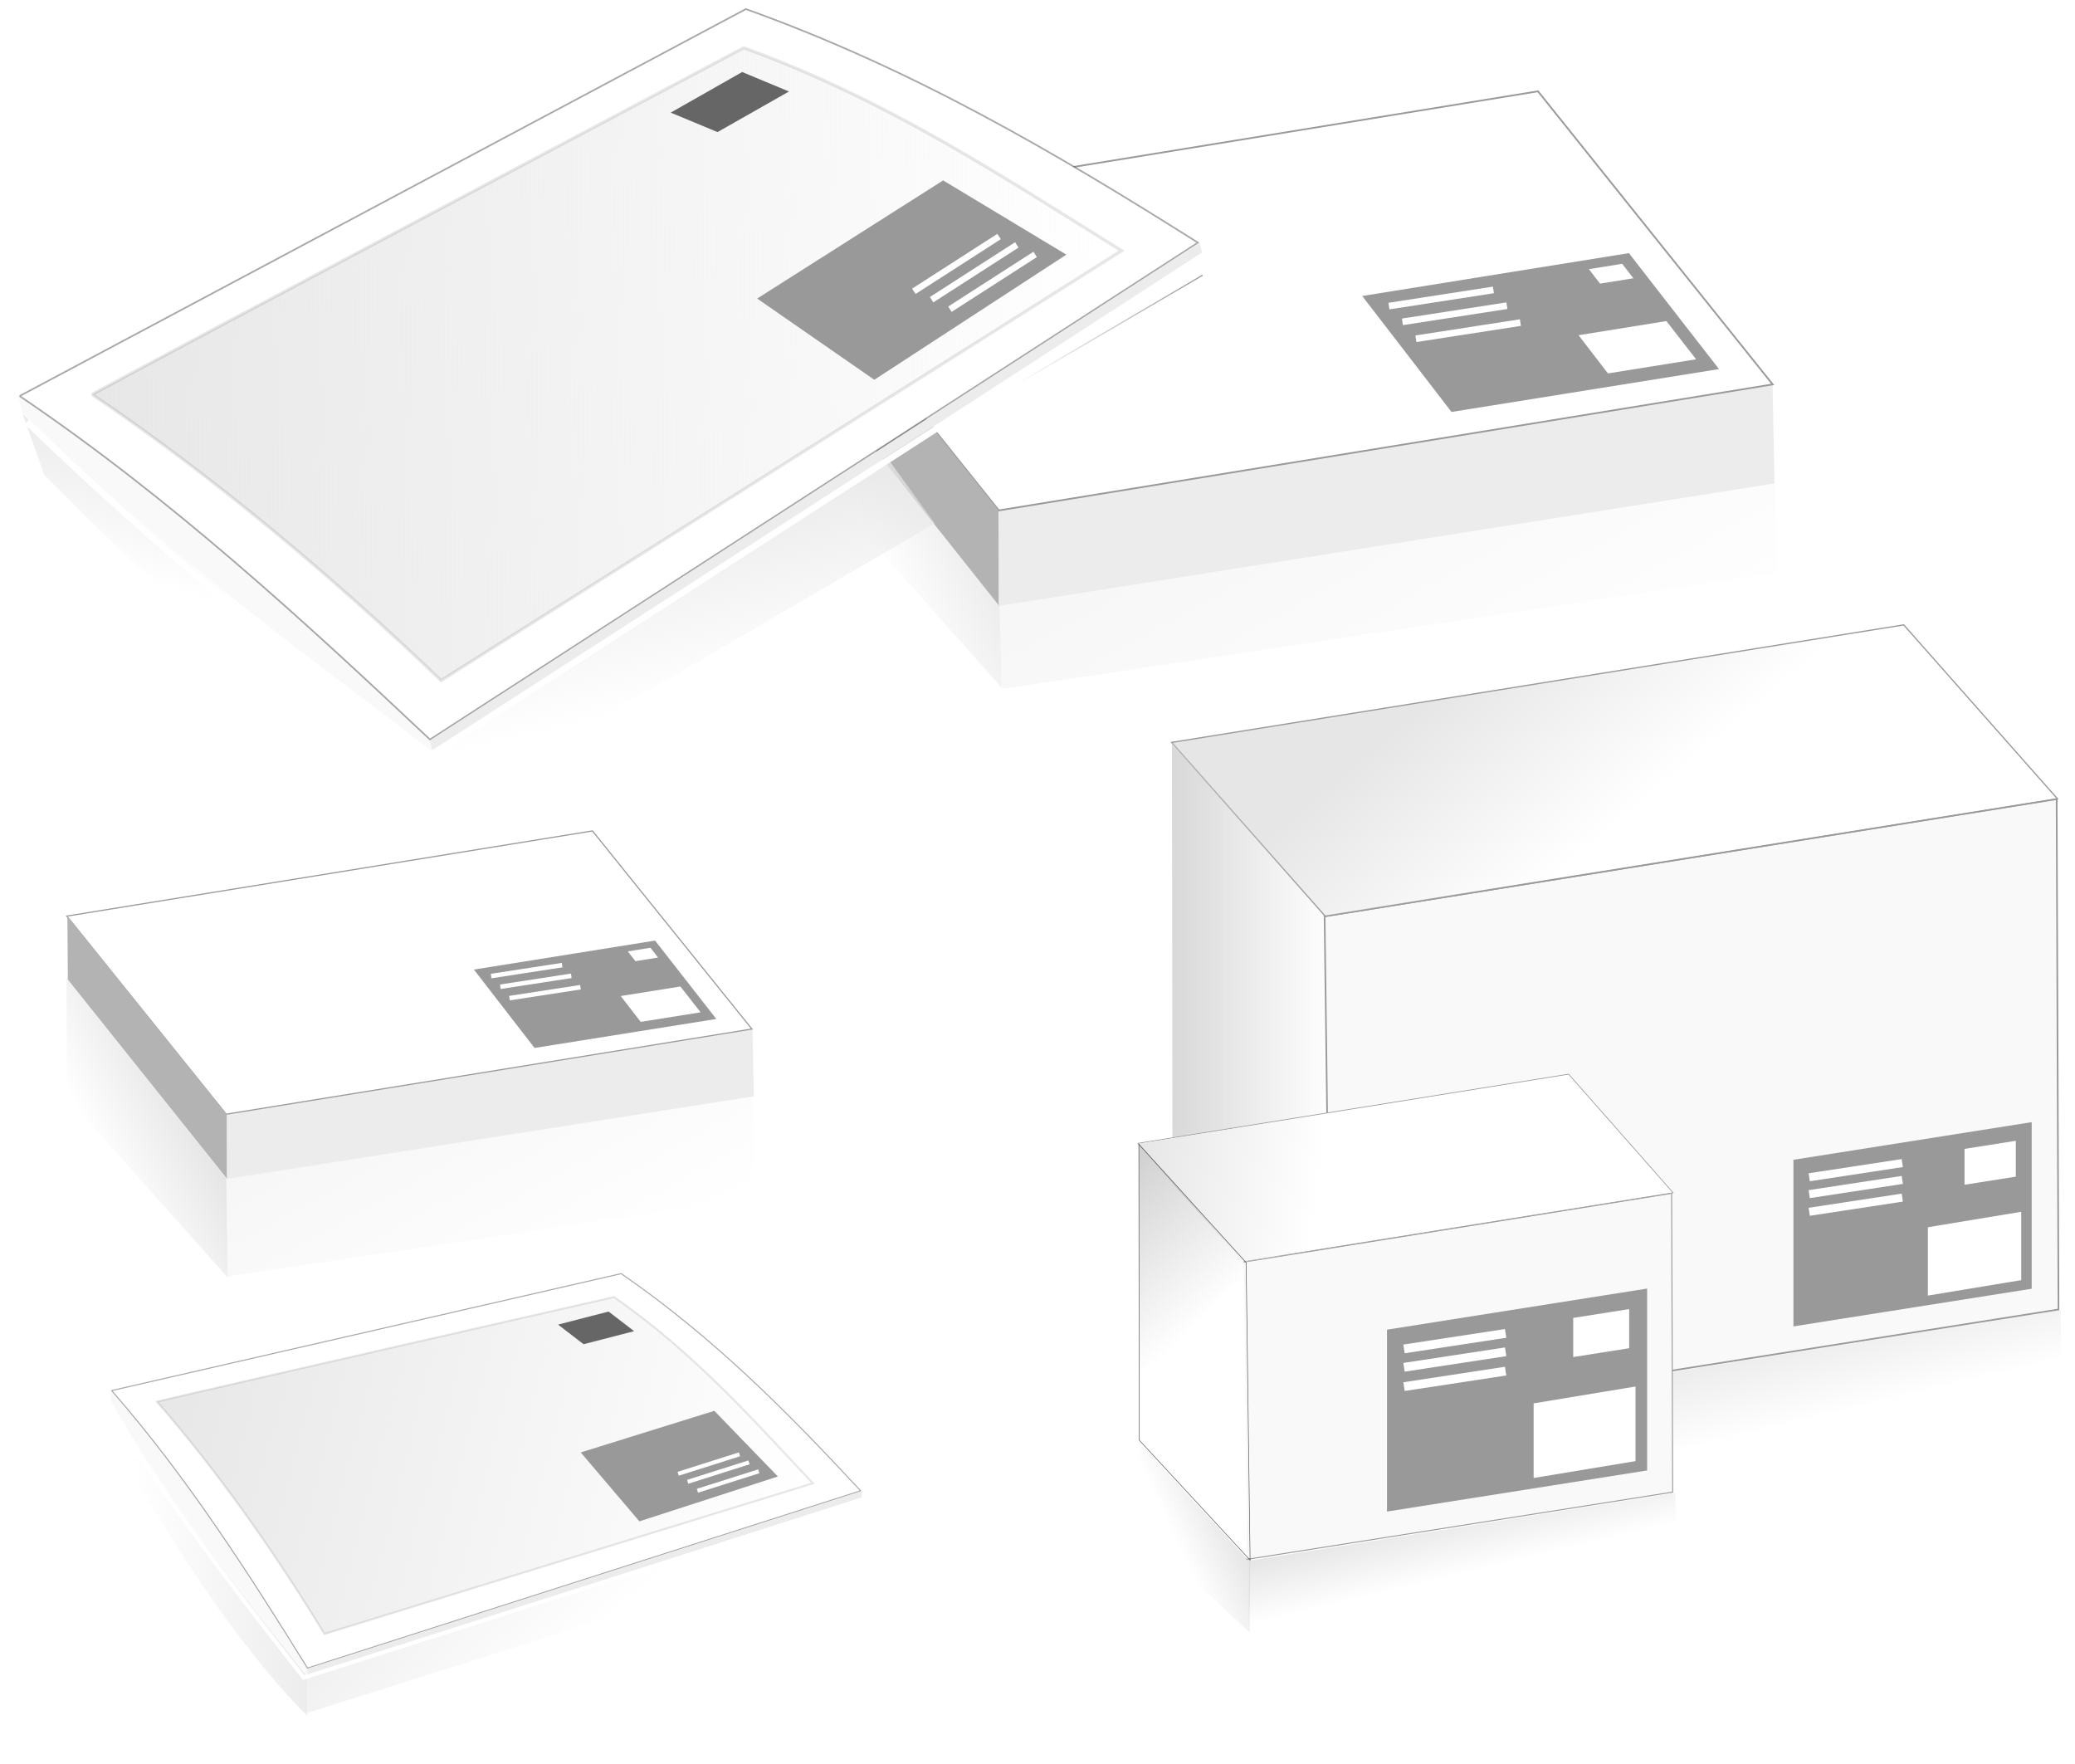 <svg xmlns="http://www.w3.org/2000/svg" xmlns:xlink="http://www.w3.org/1999/xlink" viewBox="0 0 400 340"><defs><linearGradient id="j" y2="259.95" gradientUnits="userSpaceOnUse" x2="678.19" gradientTransform="matrix(1.79 -.482 .48 1.799 -533.8 73.913)" y1="249.83" x1="638.89"><stop offset="0" stop-color="#e6e6e6"/><stop offset="1" stop-color="#e6e6e6" stop-opacity="0"/></linearGradient><linearGradient id="t" y2="85.757" gradientUnits="userSpaceOnUse" x2="628.59" gradientTransform="matrix(2.589 0 0 2.576 -659.02 62.545)" y1="83.343" x1="633.69"><stop offset="0" stop-color="#b3b3b3"/><stop offset="1" stop-color="#b3b3b3" stop-opacity="0"/></linearGradient><linearGradient id="v" y2="135.06" gradientUnits="userSpaceOnUse" x2="524.85" gradientTransform="matrix(3.226 0 0 3.217 -1021.1 47.867)" y1="132.6" x1="521.7"><stop offset="0" stop-color="#e6e6e6"/><stop offset="1" stop-color="#e6e6e6" stop-opacity="0"/></linearGradient><linearGradient id="w" y2="266.64" gradientUnits="userSpaceOnUse" x2="973.83" y1="255.41" x1="963.34"><stop offset="0" stop-color="#ccc"/><stop offset="1" stop-color="#ccc" stop-opacity="0"/></linearGradient><linearGradient id="p" y2="136.44" gradientUnits="userSpaceOnUse" x2="526.92" gradientTransform="matrix(5.511 0 0 5.495 -2145.9 -347.3)" y1="133.81" x1="525.56"><stop offset="0" stop-color="#e6e6e6"/><stop offset="1" stop-color="#e6e6e6" stop-opacity="0"/></linearGradient><linearGradient id="q" y2="23.504" gradientUnits="userSpaceOnUse" x2="605.37" gradientTransform="matrix(5.511 0 0 5.483 -2348.4 79.558)" y1="23.504" x1="602.14"><stop offset="0" stop-color="#ccc"/><stop offset="1" stop-color="#ccc" stop-opacity="0"/></linearGradient><linearGradient id="r" y2="85.769" gradientUnits="userSpaceOnUse" x2="628.6" gradientTransform="matrix(4.423 0 0 4.4 -1805.8 -151.4)" y1="83.223" x1="632.89"><stop offset="0" stop-color="#b3b3b3"/><stop offset="1" stop-color="#b3b3b3" stop-opacity="0"/></linearGradient><linearGradient id="s" y2="89.283" xlink:href="#a" gradientUnits="userSpaceOnUse" x2="634.04" gradientTransform="matrix(4.423 0 0 4.4 -1805.8 -151.4)" y1="83.359" x1="632.61"/><linearGradient id="a"><stop offset="0" stop-color="#b3b3b3"/><stop offset="1" stop-color="#b3b3b3" stop-opacity="0"/></linearGradient><linearGradient id="h" y2="84.104" xlink:href="#a" gradientUnits="userSpaceOnUse" x2="628.02" gradientTransform="matrix(3.879 0 0 3.914 -1568.6 -103.71)" y1="81.168" x1="634.57"/><linearGradient id="i" y2="90.707" gradientUnits="userSpaceOnUse" x2="641.1" gradientTransform="matrix(3.879 0 0 3.914 -1568.6 -103.71)" y1="81.074" x1="635.82"><stop offset="0" stop-color="#f2f2f2"/><stop offset="1" stop-color="#f2f2f2" stop-opacity="0"/></linearGradient><linearGradient id="u" y2="89.283" gradientUnits="userSpaceOnUse" x2="634.04" gradientTransform="matrix(2.589 0 0 2.576 -659.02 62.545)" y1="83.359" x1="632.61"><stop offset="0" stop-color="#b3b3b3"/><stop offset="1" stop-color="#b3b3b3" stop-opacity="0"/></linearGradient><linearGradient id="k" y2="261.62" gradientUnits="userSpaceOnUse" x2="651.07" gradientTransform="matrix(2.32 -.625 .622 2.331 -929.59 38.924)" y1="257.58" x1="653.46"><stop offset="0" stop-color="#e6e6e6"/><stop offset="1" stop-color="#e6e6e6" stop-opacity="0"/></linearGradient><linearGradient id="l" y2="267.52" gradientUnits="userSpaceOnUse" x2="661.88" gradientTransform="matrix(2.32 -.625 .622 2.331 -929.59 38.924)" y1="260.73" x1="662.1"><stop offset="0" stop-color="#e6e6e6"/><stop offset="1" stop-color="#e6e6e6" stop-opacity="0"/></linearGradient><linearGradient id="d" y2="267.31" gradientUnits="userSpaceOnUse" x2="666.76" gradientTransform="translate(-585.87 -233.36) scale(1.89)" y1="257.68" x1="657.74"><stop offset="0" stop-color="#e6e6e6"/><stop offset="1" stop-color="#e6e6e6" stop-opacity="0"/></linearGradient><linearGradient id="o" y2="191.36" gradientUnits="userSpaceOnUse" x2="786.19" y1="182.5" x1="798.01"><stop offset="0"/><stop offset="1" stop-opacity="0"/></linearGradient><linearGradient id="c" y2="257.11" gradientUnits="userSpaceOnUse" x2="647.66" gradientTransform="translate(-585.87 -233.36) scale(1.89)" y1="256.11" x1="656.98"><stop offset="0" stop-color="#e6e6e6"/><stop offset="1" stop-color="#e6e6e6" stop-opacity="0"/></linearGradient><linearGradient id="f" y2="85.211" gradientUnits="userSpaceOnUse" x2="627.31" gradientTransform="translate(-1352 -67.017) scale(3.265)" y1="81.546" x1="634.59"><stop offset="0" stop-color="#b3b3b3"/><stop offset="1" stop-color="#b3b3b3" stop-opacity="0"/></linearGradient><linearGradient id="g" y2="90.707" gradientUnits="userSpaceOnUse" x2="641.1" gradientTransform="translate(-1352 -67.017) scale(3.265)" y1="81.074" x1="635.82"><stop offset="0" stop-color="#f2f2f2"/><stop offset="1" stop-color="#f2f2f2" stop-opacity="0"/></linearGradient><linearGradient id="b" y2="259.95" gradientUnits="userSpaceOnUse" x2="678.19" gradientTransform="translate(-292 -126.24) scale(1.459)" y1="249.83" x1="638.89"><stop offset="0" stop-color="#e6e6e6"/><stop offset="1" stop-color="#e6e6e6" stop-opacity="0"/></linearGradient><filter id="n" color-interpolation-filters="sRGB"><feGaussianBlur stdDeviation=".109"/></filter><filter id="m" color-interpolation-filters="sRGB"><feGaussianBlur stdDeviation=".064"/></filter><filter id="e" color-interpolation-filters="sRGB"><feGaussianBlur stdDeviation=".064"/></filter></defs><path d="M59.244 321.618c-11.743-19.563-25.013-39.107-37.895-53.69v2.088c10.833 19.006 24.642 35.904 37.877 52.99l.016-1.389z" fill="#f9f9f9"/><path d="M21.533 268.026c14.68 16.863 26.38 35.207 37.749 53.49l106.624-34.17c-14.08-15.173-28.344-29.574-46.156-41.863l-98.217 22.54z" stroke-opacity=".342" stroke="#000" stroke-width=".203" fill="#fff"/><path d="M640.39 247.52c5.002-1.197 39.837-9.112 39.837-9.112 7.021 4.894 12.037 10.609 17.332 16.227l-42.567 13.13c-4.349-7.155-9.319-14.182-14.602-20.245z" stroke-opacity=".094" stroke="#000" stroke-width=".177" fill="url(#b)" transform="translate(-1386.3 -277.36) scale(2.212)"/><path d="M166.096 287.401v1.241L59.226 323l.016-1.353 106.852-34.248z" fill="#ececec"/><path d="M636.39 247.54c4.76 8.298 11.056 16.207 17.132 23.962v-.013l-.05 3.398c-6.398-6.457-12.125-15.69-16.796-23.75l-.287-3.597z" fill="url(#c)" transform="translate(-1386.3 -277.36) scale(2.212)"/><path d="M701.87 255.95l.012 3.419-48.413 15.283.074-3.164 48.326-15.538z" fill="url(#d)" transform="translate(-1386.3 -277.36) scale(2.212)"/><path d="M634.23 30.222c1.404 2.331 3.13 4.568 4.883 6.797l14.008-4.469" transform="translate(-4828.746 40.277) scale(7.647)" filter="url(#e)" stroke="#fff" stroke-width=".1" fill="none"/><path d="M111.951 279.947l25.75-8.02 12.249 12.656-26.695 8.649-11.304-13.285z" fill-rule="evenodd" fill="#999"/><path d="M107.572 255.308l9.745-2.515 4.93 3.78-9.746 2.515-4.929-3.78z" fill-rule="evenodd" fill="#666"/><path d="M130.73 284.061l11.821-3.75M132.565 285.61l11.822-3.751M134.445 287.335l11.822-3.751" stroke="#fff" stroke-width=".776" fill="none"/><g><path d="M145.063 198.414l.254 12.897-101.671 15.986.078-12.515 101.34-16.368z" fill-rule="evenodd" fill="#ececec"/><path d="M696.46 196.61l45.871-7.401 13.911 17.215-45.871 7.401-13.911-17.215z" fill-rule="evenodd" stroke="#9a9a9a" stroke-width=".101" fill="#fff" transform="matrix(2.209 0 0 2.218 -1525.6 -259.51)"/><path d="M43.705 214.785l-30.712-38.177.084 12.19 30.646 38.361-.018-12.375v.001z" fill-rule="evenodd" fill="#b3b3b3"/><path d="M696.43 201.98l.038 10.386 14.053 15.669-.136-8.627-13.956-17.428z" fill-rule="evenodd" fill="url(#f)" transform="matrix(2.209 0 0 2.218 -1525.6 -259.51)"/><path d="M756.35 212.24l.115 8.855-45.923 6.822-.179-8.498 45.987-7.179z" fill-rule="evenodd" fill="url(#g)" transform="matrix(2.209 0 0 2.218 -1525.6 -259.51)"/><path d="M91.358 186.879l34.92-5.586 11.8 15.108-35.03 5.586-11.692-15.108z" fill-rule="evenodd" fill="#999"/><path d="M733.49 201.82l6.194-.95M734.29 202.75l6.194-.95M735.09 203.74l6.194-.95" stroke="#fff" stroke-width=".392" fill="none" transform="matrix(2.209 0 0 2.218 -1525.6 -259.51)"/><path d="M119.658 191.98l11.507-1.84 3.888 4.979-11.543 1.84-3.852-4.978zM121.027 183.374l4.357-.697 1.472 1.885-4.37.697-1.459-1.885z" fill-rule="evenodd" fill="#fff"/></g><g><path d="M341.696 74.11l.374 19.078-149.662 23.65.116-18.515L341.698 74.11z" fill-rule="evenodd" fill="#ececec"/><path d="M147.305 41.884L296.48 17.596l45.238 56.494-149.175 24.288-45.238-56.494z" fill-rule="evenodd" stroke="#9a9a9a" stroke-width=".331" fill="#fff"/><path d="M192.48 98.34l-45.208-56.478.124 18.034 45.113 56.748-.025-18.307v.001z" fill-rule="evenodd" fill="#b3b3b3"/><path d="M864.43 218.71l.045 7.907 16.691 18.78-.161-5.799-16.576-20.889z" fill-rule="evenodd" fill="url(#h)" transform="translate(-2219.5 -539.29) scale(2.738)"/><path d="M935.59 231.01l.137 6.283-54.546 8.176-.213-5.855 54.622-8.604z" fill-rule="evenodd" fill="url(#i)" transform="translate(-2219.5 -539.29) scale(2.738)"/><path d="M262.598 57.052l51.407-8.263 17.368 22.35-51.563 8.264-17.212-22.35z" fill-rule="evenodd" fill="#999"/><path d="M267.745 58.996l20.142-3.117M270.346 62.035l20.142-3.117M272.947 65.293l20.142-3.117" stroke="#fff" stroke-width="1.281" fill="none"/><path d="M304.296 64.609l16.94-2.723 5.723 7.365-16.991 2.723-5.672-7.365zM306.295 51.877l6.413-1.03 2.167 2.788-6.433 1.03-2.147-2.788z" fill-rule="evenodd" fill="#fff"/><path d="M82.855 142.72C57.058 117.664 28.948 93.259 3.448 76.27l.849 3.185c24.187 24.581 52.04 44.727 79.092 65.392l-.541-2.126z" fill="#f9f9f9"/><path d="M3.784 76.327c29.159 19.736 54.397 42.952 79.104 66.21l148.038-95.766c-27.56-17.4-55.084-33.547-87.142-45.022L3.795 76.33z" stroke-opacity=".342" stroke="#000" stroke-width=".32" fill="#fff"/><path d="M733.11 226.73c5.743-3.129 45.884-24.399 45.884-24.399 10.224 3.715 18.257 9.105 26.601 14.283l-47.913 30.255c-7.688-7.386-16.096-14.408-24.572-20.139z" stroke-opacity=".094" stroke="#000" stroke-width=".225" fill="url(#j)" transform="translate(-1989.516 -544.766) scale(2.738)"/><path d="M231.222 46.757l.505 1.895-148.334 96.155-.528-2.073 148.353-95.977z" fill="#ececec"/><path d="M728.21 228.07c8.568 8.66 18.893 16.332 28.899 23.887l-.004-.017 1.056 4.207c-9.973-5.848-20.036-15.342-28.417-23.738l-1.534-4.34z" fill="url(#k)" transform="translate(-1989.516 -544.766) scale(2.738)"/><path d="M792.45 235.81l-34.376 20.051-.949-3.926 31.957-20.754 3.368 4.628z" fill="url(#l)" transform="translate(-1989.516 -544.766) scale(2.738)"/><path transform="matrix(11.615 -3.128 3.112 11.673 -7455.46 1712.414)" d="M634.23 30.222c1.404 2.331 3.02 4.612 4.773 6.84l14.008-4.468" filter="url(#m)" stroke="#fff" stroke-width=".1" fill="none"/><path d="M145.963 57.545l35.848-22.773 23.754 14.308L168.54 73.2l-22.576-15.655z" fill-rule="evenodd" fill="#999"/><path d="M129.29 21.706l13.778-7.825 9.025 3.755-13.779 7.824-9.024-3.754z" fill-rule="evenodd" fill="#666"/><path d="M176.162 56.148l16.43-10.56M179.585 57.764l16.429-10.56M183.117 59.598l16.429-10.56" stroke="#fff" stroke-width="1.224" fill="none"/><path transform="matrix(4.525 -.367 .365 4.548 -3430.008 -505.565)" d="M794.17 186.91l-10.96 5.26" stroke-opacity=".639" filter="url(#n)" stroke="url(#o)" stroke-width=".05" fill="none"/></g><g><path d="M396.466 154.019l.353 98.379-140.22 22.155-1.256-97.95 141.122-22.584h0z" fill-rule="evenodd" stroke="#9a9a9a" stroke-width=".32" fill="#f9f9f9"/><path transform="matrix(2.243 -.36 1.502 1.704 -1987.7 -258.44)" d="M726.32 389.09h62.922l.034 19.689h-62.922l-.034-19.689z" fill-rule="evenodd" stroke="#9a9a9a" stroke-width=".123" fill="url(#p)"/><path d="M987.44 191.53l-13.136-14.782.05 42.88 13.653 15.022-.57-43.121.002.001z" fill-rule="evenodd" fill="url(#q)" transform="translate(-1987.7 -258.44) scale(2.272)"/><path d="M974.28 232.41l13.722 12.757.039-10.525-13.735-15.066-.026 12.834z" fill-rule="evenodd" fill="url(#r)" transform="translate(-1987.7 -258.44) scale(2.272)"/><path d="M1049.7 224.89l.155 10.818-62.135 9.341.266-10.336 61.714-9.822z" fill-rule="evenodd" fill="url(#s)" transform="translate(-1987.7 -258.44) scale(2.272)"/><path fill-rule="evenodd" fill="#999" d="M345.721 223.543l45.93-7.257v32.11l-45.93 7.257z"/><path fill-rule="evenodd" fill="#fff" d="M378.703 221.444l9.883-1.562v6.91l-9.883 1.562zM371.642 236.542l17.991-2.977v13.173l-17.99 2.977z"/><path d="M348.765 226.911l17.942-2.737M348.765 230.16l17.942-2.738M348.765 233.567l17.942-2.737" stroke="#fff" stroke-width="1.554" fill="none"/></g><g><path d="M322.24 230.01l.206 57.585-82.076 12.969-1.085-57.233 82.955-13.322h0z" fill-rule="evenodd" stroke="#9a9a9a" stroke-width=".189" fill="#f9f9f9"/><path transform="matrix(2.243 -.36 1.502 1.704 -1977.2 -354.81)" fill-rule="evenodd" stroke="#9a9a9a" stroke-width=".072" fill="#fff" d="M659.9 476.96h37.018v13.412H659.9z"/><path d="M966.87 285.88l9.422 8.793.022-6.16-9.43-10.146-.014 7.513z" fill-rule="evenodd" fill="url(#t)" transform="translate(-1977.2 -354.81) scale(2.272)"/><path d="M1012.4 282.81l.091 6.332-36.371 5.468.156-6.05 36.124-5.75z" fill-rule="evenodd" fill="url(#u)" transform="translate(-1977.2 -354.81) scale(2.272)"/><path fill-rule="evenodd" fill="#999" d="M267.372 256.286l50.148-7.924v35.059l-50.148 7.923z"/><path fill-rule="evenodd" fill="#fff" d="M303.27 254.021l10.79-1.705v7.544l-10.79 1.705zM295.639 270.492l19.642-3.25v14.38l-19.642 3.251z"/><path d="M270.654 259.994l19.589-2.988M270.654 263.538l19.589-2.989M270.654 267.263l19.589-2.989" stroke="#fff" stroke-width="1.697" fill="none"/><path transform="matrix(2.243 -.36 1.502 1.704 -1977.2 -354.81)" fill-rule="evenodd" fill="url(#v)" d="M659.92 477.02h37.018v13.412H659.92z"/><path d="M239.739 243.23l-20.682-22.812.065 57.014 21.371 23.131-.758-57.335v.001z" fill-rule="evenodd" fill="#fff"/><path d="M975.98 263.28l-9.105-10.043.029 25.1 9.408 10.183-.334-25.241h0v0z" stroke-opacity=".639" fill-rule="evenodd" stroke="#000" stroke-width=".05" fill="url(#w)" transform="translate(-1977.2 -354.81) scale(2.272)"/></g></svg>